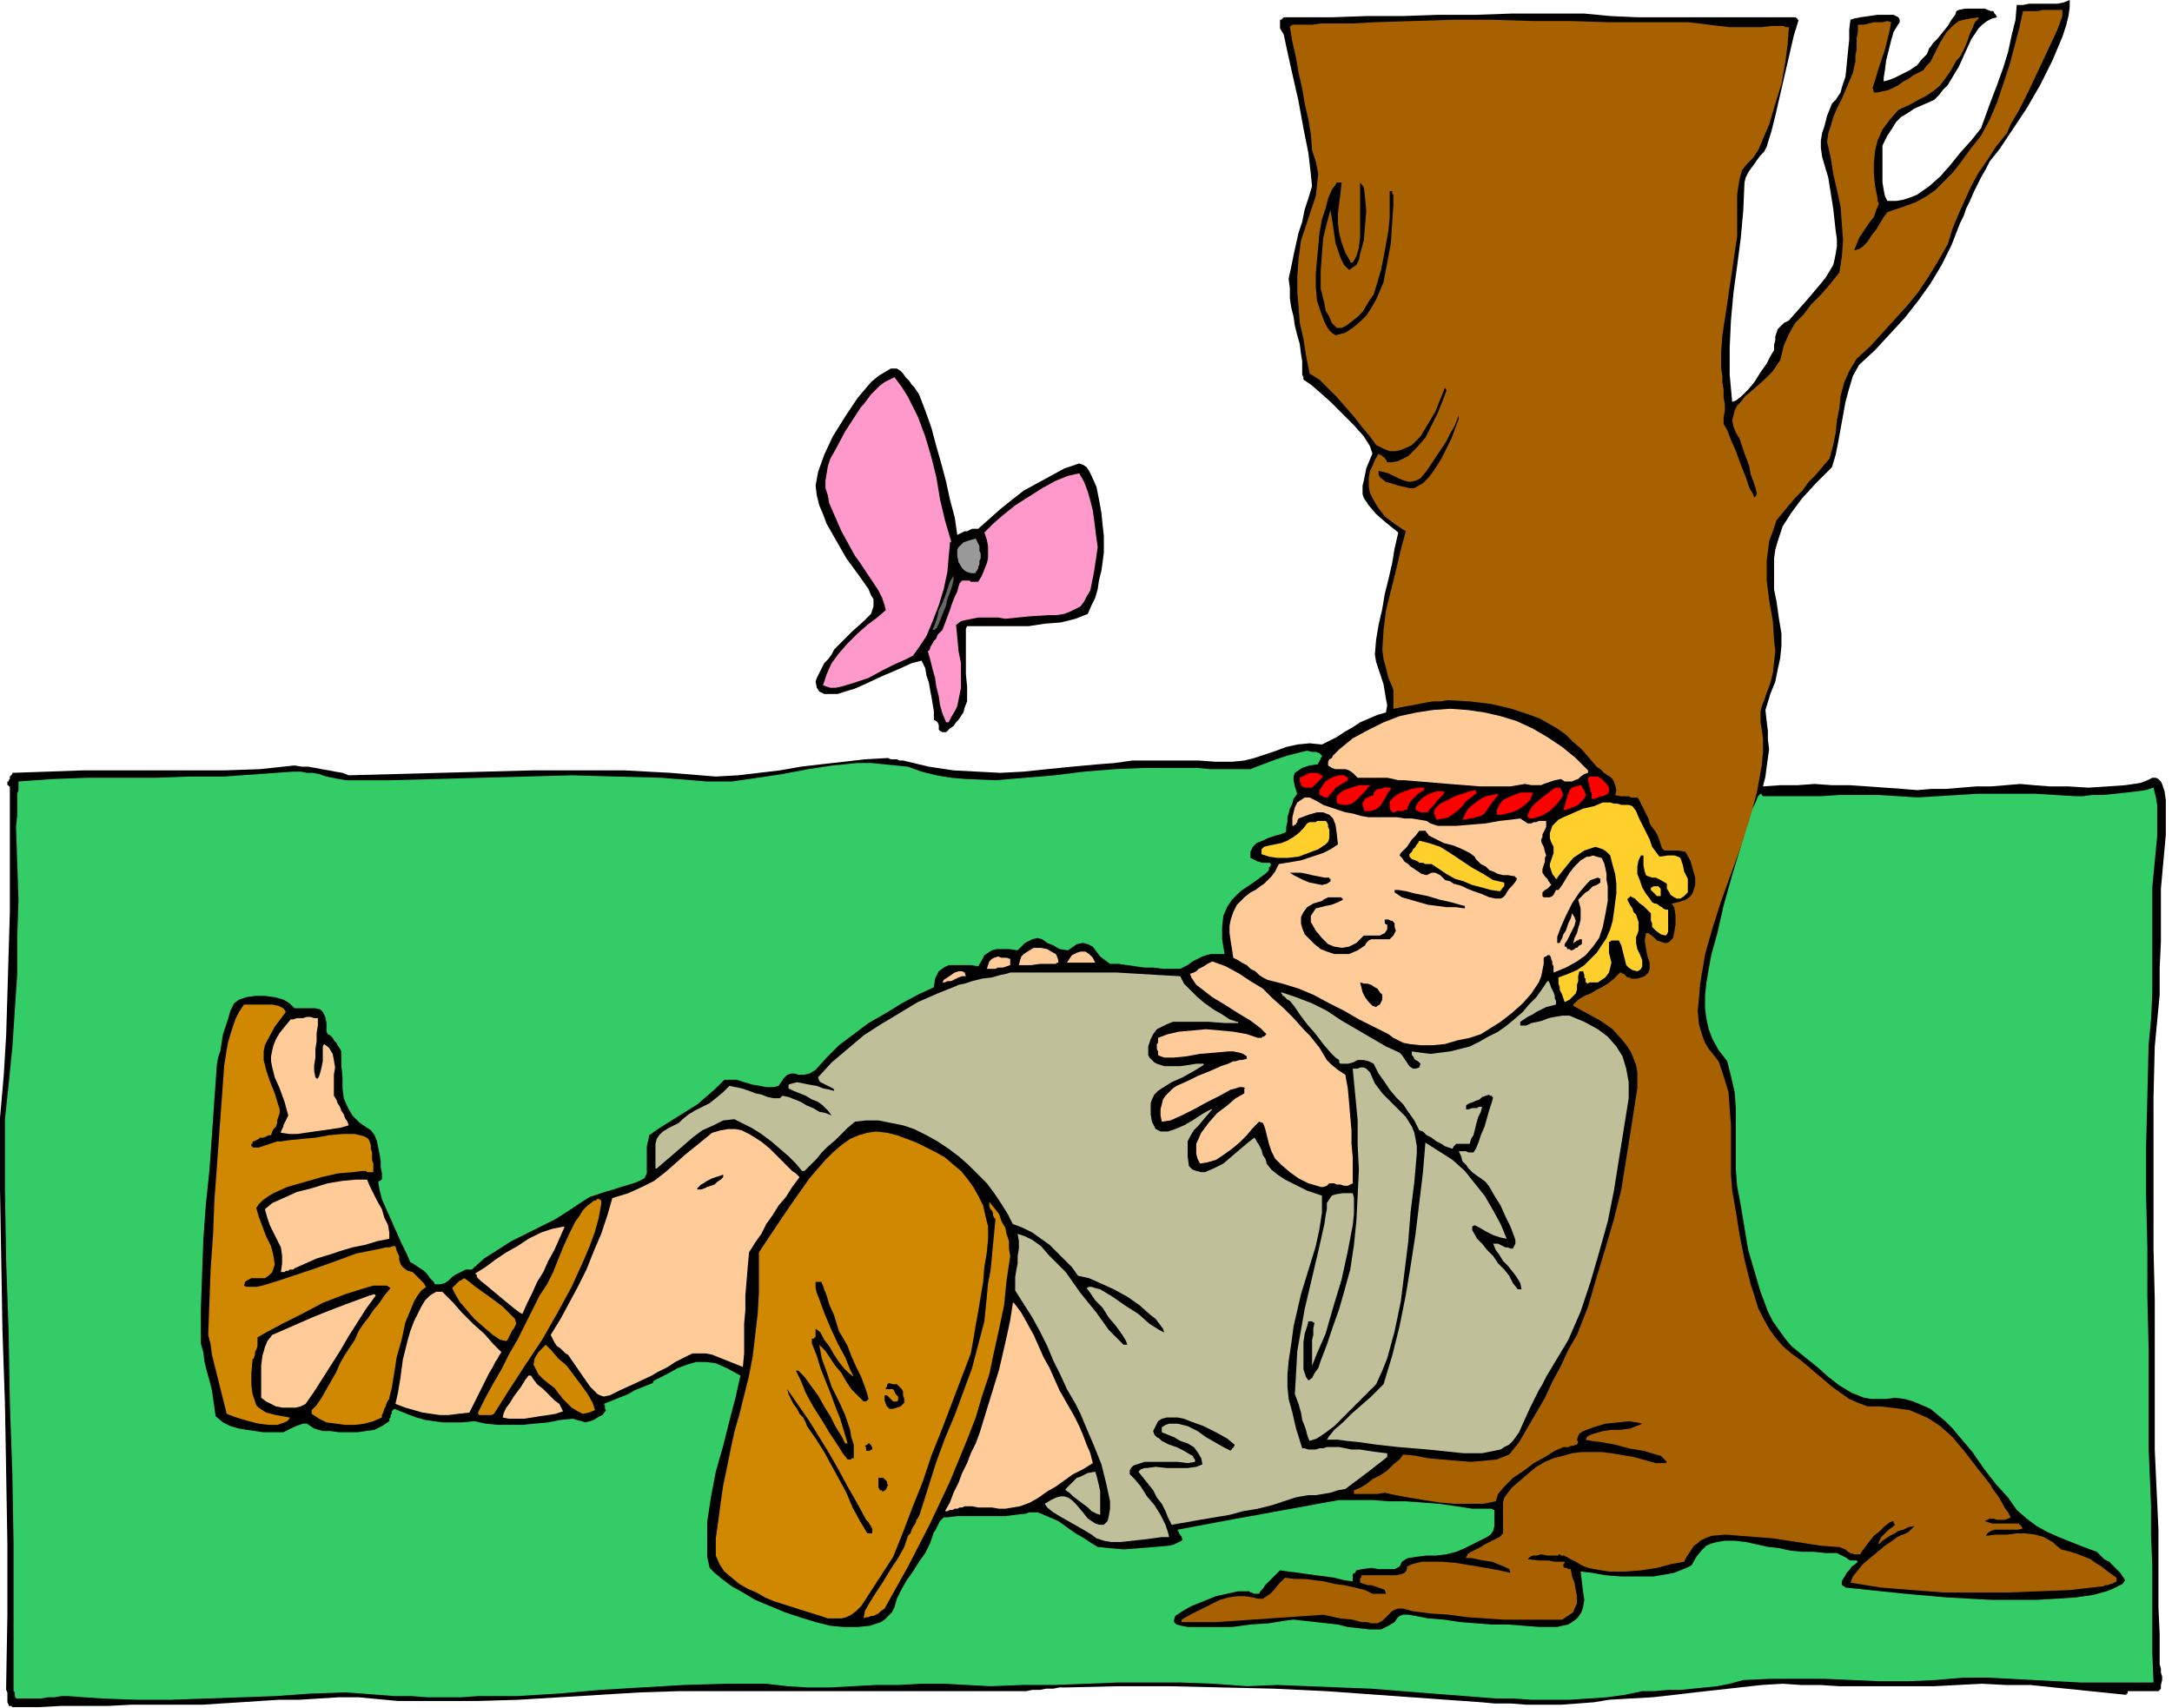 <svg xmlns="http://www.w3.org/2000/svg" fill-rule="evenodd" height="4.618in" preserveAspectRatio="none" stroke-linecap="round" viewBox="0 0 1763 1386" width="5.871in"><style>.brush1{fill:#000}.pen1{stroke:none}.brush4{fill:#ffcf2b}.brush5{fill:#bfbf99}.brush6{fill:red}.brush7{fill:#fc9}.brush8{fill:#f9c}.brush9{fill:#cf8800}</style><path class="pen1 brush1" d="m1758 677-2 22-2 22v43l-1 21v22l-2 21-2 21-1 41v123l1 41v122l1 22 1 21 1 22v63l1 22v24l1 4v3l1 3v3l-1 4v3l-2 2h-25v2h-1v1l-20-2-19-2-20-2-19-2h-20l-19-1-20 1-19 1h-77l-16-1h-15l-15-1-17 1-18 2-18 2-18 2-17 2-18 2-18 1-17 1-12 2-13 1-14 1h-28l-13-1h-13l-11-1-42-3-42-3-42-3-42-2-43-1-42-1h-41l-42 1h-6l-5 1h-6l-5 1h-6l-5 1H552l-32 1-33 2-33 2-33 2-33 1h-65l-32-3h-16l-16 1-16 1h-16l-16 1-15 1-16 1-15 1h-58l-19 1H50l-19 1H10l-1-1H7v-1l-1-2v-8l-1-2v-4l1-57v-57l-1-58-1-57-2-58-1-58-1-58v-57l3-34 2-33 1-33 1-34 1-33V638H7v-1H6v-3h1v-1l1-1v-2l1-1 1-1v-1l29-1 28-1h115l29-1 28-3 6 1h5l6 1 5 1 6 1 5 1 6 1 5 2 37-1 37-1 38-1 37-1h75l37 2 37 3 18-1 17-2 17-2 17-3 17-2 18-2 17-2 18-1h1l2 1h5l2 1h3l21 5 20 3 19 1 19 1 19-1 19-2 20-2 22-2 13-1 14-2h54l14 1h13l10-1 8-2 9-3 9-3 8-3 9-2 10-1 10 1 6-3 6-3 6-4 7-4 6-4 7-3 7-3 7-2 1-6-1-5-1-6-1-6-2-6-2-6-2-6-1-6 1-12 2-12 3-13 2-12 3-12 3-13 2-12 3-13-10-8-8-7-6-7-4-6-1-3v-7l1-4 2-10 5-12-2-6-5-8-8-9-9-9-10-10-9-8-7-6-6-4v-2l-1-2v-11l-1-6-1-8-2-7-2-8-1-7-2-8-1-7v-8l-1-8 2-9 2-10 2-9 2-9 3-9 2-10 3-9 3-10-1-10-2-17-4-20-4-22-5-22-4-18-3-14-3-5v-7h1l1-1 1-1h39l29-1h29l29-1h30l29-1h59l21 2 22 1h129v1h1v1h1l-4 13-3 13-3 13-3 13-3 13-3 13-3 12-4 13-2 4-3 3-3 4-2 3-3 4-2 3-2 4-1 4-1 23-2 22-3 23-3 22-2 22-1 22v22l2 22 3-1 5-4 5-5 5-6 5-8 5-7 3-6 3-5v-4l1-4v-3l1-3 1-3 2-2 3-3 4-2 15-17 11-13 4-5 3-5 3-5 1-4 1-5 1-6v-6l-1-7-2-18-4-25-3-10-2-7-1-7v-6l1-6 2-6 2-8 4-10 3-3 2-3 2-3 1-4 3-9 1-10 1-10 1-10v-8l1-8 3-1 5-1 7-1 7-1h13l2 1 2 1 1 2v2l-2 3-3 5-2 7-2 8-2 8-1 8-1 6v3l4-1 5-2 6-3 6-3 6-4 4-5 4-4 2-5 1-1 2-3 4-4 4-5 4-5 3-5 3-4 1-3 2-1 5-1h16l5 2h2l1 2 1 1 1 2-4 1-4 2-4 3-3 3-6 9-5 11-5 11-6 10-3 5-4 4-3 4-4 4-9 4-7 3-6 4-5 3-4 4-3 5-4 6-4 8v30l1 6 1 5 2 4h7l6-1 6-2 5-2 10-7 9-8 8-9 8-10 9-10 8-10 4-11 4-11 5-13 5-14 4-13 3-14 3-12 1-12h5l5-1h23l5-1 5-2v6l-1 7-2 8-3 9-8 19-10 20-11 19-12 18-10 15-8 10-3 6-4 7-3 6-3 6-3 7-3 6-2 6-3 6-7 18-8 16-9 15-10 14-11 14-12 13-12 13-13 12-5 9-3 10-3 11-2 11-2 11-2 11-2 10-3 10-13 13-11 12-9 12-7 11-2 6-2 6-2 7-1 7v25l2 10 2 14 2 12v10l-1 10-2 9-2 10-4 10-4 13 1 9 1 8v7l1 8-1 7-1 7-1 8-2 8 14-1h14l14-1 14 1h14l15 1 14 1 14 1 12 1 12-1h12l12-1 12-1h12l12-1 12-1 11 1 13 1h15l16 1 16-1 14-1 7-1 6-1 5-2 4-2h3l2 1 2 2 1 2 2 6 1 7v28z"/><path class="pen1" style="fill:#3c6" d="m1751 678-2 21-2 21v86l-1 21-2 21-1 41-1 41v41l1 41v40l1 41v81l1 24 1 24v24l1 24v71l1 24h-59l-19-1-19-1-19-1-19-1h-19l-23 2-23 1h-22l-22-1-23-1h-44l-22 1-11 3-10 2-10 1-10 1-10 1h-10l-11 1h-10l-14 3-15 2-15 1-15 1h-31l-14-1h-14l-26-2-26-2-25-2-25-2-26-1-25-1-25-1-25 1-27-2-26-1h-52l-25 1-26 1h-26l-26 1-19-1-18-1h-19l-19 1h-18l-19 1-18 1h-19l-16-1-17-2h-33l-34 1-34 2-34 2-34 3-33 2h-32l-14 1h-27l-13-1h-14l-13-1-13-1-14-1-28 1-28 2-28 1-29 1-28 1h-28l-28-1-28-2h-5l-6 1h-5l-6 1H13l-1-2v-3l-1-1v-120l-1-57-2-57-1-58-2-57-1-57v-58l3-28 3-30 2-30 2-30v-30l1-30-1-30-1-29 1-10v-17l1-3v-7l28-2 28-1h55l28-1h28l28-2 28-2h6l5 1h5l5 1 6 2 5 1 5 1 6 1h36l37-1 36-1 37-1 37-1 36 1 37 1 37 3h20l21-3 20-3 21-4 20-3 20-2h11l10 1 10 1 10 1 11 4 12 3 12 2 12 1 24 1 24-2 24-2 24-3 25-2 24-1h43l10 1h33l5-2 8-3 8-3 9-3 8-2 8-2 4 1h3l3 1 2 2v1l-1 1v1l-1 1v1l-1 1v1l-7 1-6 2-3 2-3 2-1 3v3l1 5 2 6-3 4-1 4-2 4-1 4-1 3v4l-1 4v4l-5 2-4 1-6 2-4 2-5 2-3 3-1 2-1 2v5l2 1 2 1 2 1h1l2 1h7v1h1l-1 2-1 1v2l-1 1-1 1-1 1-11 8-9 6-7 7-4 6-3 7-1 9v10l2 12h-11l-4 1-3 1-4 2-4 2-4 3-6 3h-14l-8-1h-7l-7-1-7-1-7-1h-7l-4-3-4-3-3-4-3-4-4-2-4-1-5 1-7 5-7-1-5-3-5-2-4-3-4-1-4 1-6 3-6 6-7-1h-10l-4 1-3 2-3 2-2 4-3 5-6-1h-18l-4 2-4 3-3 6-1 7-13 6-13 7-13 8-14 8-12 9-12 9-10 10-9 10-5 3-5 1h-4l-3-1h-3l-3 1-3 3-4 6-4 1h-6l-5-1-6-1-7-2-6-2h-10l-7 7-8 7-7 6-8 5-8 5-8 5-8 5-7 5-1 5-1 4v22l-2 4-6 3-6 2-7 2-6 2-7 2-6 2-6 2-5 3-12 8-11 7-12 6-12 6-12 6-11 7-11 7-10 9h-5l-4 2-4 2-3 2-3 3-3 2-4 1h-4l-1-2-3-3-2-3-3-3-3-2-3-2-3-2-2-1-3-7-4-8-4-9-4-9-4-9-4-9-2-8-1-6 1-1h1v-1h1v-5l-1-5v-5l-1-6-1-5-1-5-2-5-3-4-9-6-6-6-4-7-3-7-1-8v-9l-1-10v-11l-1-2-2-3-1-2-2-2-1-2-2-2-2-1-1-2v-7l-1-5-2-4-2-2-4-1h-17l-4-4-5-3-7-2-8-1h-8l-7 1-6 2-4 3-3 6-2 7-2 6-2 6-1 6-1 7-2 6-1 6-2 28-2 29-2 28-3 29-2 28-1 28-1 28v28l2 7 1 8 2 8 2 7 2 8 1 7 1 7 1 7 6 5 6 3 7 2 6 1 7 1 7 1h16l8-4 5-2 3-1h3l3 2 3 2 7 2h6l7 1h15l7-1 7-1 6-3 6-4v-2l1-1v-2l1-1v-2l1-1 1-1 10 4 8 3 7 2 7 1 7 1h16l10-1 9 2 10 1h20l10-1 11-1 10-2 10-1 3 1 4 1 3 1 4-1 3-1 3-2 4-2 3-4-1-1v-3l-1-1 5-2 5-2 5-2 5-2 5-3 5-2 5-2 5-2v-1l1-1 10-5 9-5 8-3 7-2h8l8 1 9 4 11 6-4 18-5 19-5 20-6 21-4 21-3 20v28l2 9 4 4 6 5 8 6 9 5 10 6 12 5 12 5 12 4 13 4 12 3 11 1h11l10-1 9-3 3-2 3-3 3-3 2-4 2-7 4-8 4-7 5-7 5-8 5-7 4-8 3-9 1-1 1-2 1-2 1-2 1-2 2-2 1-1h3l8-1h39l8-1 9-1 2-1h7l3 1 7 3 7 3 7 5 7 5 7 4 6 4 5 3 9 1 12 1 13-1 13-1 11-1 4-1 4-2 2-1 1-1-1-2v-1h-1v-1l-1-1v-1l-1-1v-1l16-3 16-3 16-3 17-3 16-3 17-3 16-3 17-3h27l13 1h14l14 1 13 1 14 2 13 2h16l1 1h1v13l-1 4-2 3-3 2-4 2-6 3-8 4-7 3-8 2-8 1h-8l-8 1-7 1-2 1-3 2-1 2-1 2-4 2h-13l-6-1-7 1-5 1-1 2-2 1v6l-7-1-8-2-7-1-8-1-7-1-7-1-8-1-7-1-2 2-2 2-2 2-3 3-3 3-2 3-2 2-1 2h-4l-2-1h-1l-1-1h-9l-9 2-9 2-10 4-10 4-7 4-3 2-3 2-1 3v2l2 2 4 1 5 1h36l15-2 15-1 12-2 8-1 9 1 9 1 9 1 9 1 8 2 9 1 9 1h9l6-3 5-3 2-3 2-2 3-1h4l6 1 10 2 13 1 13 2 13 1 13 1h13l13 1 13 1h14l4-1 5-1 3-2 3-2 2-2 2-3 1-2 1-3 1-6-1-7-1-8-1-8 9 1 11 2 13 1h26l12-2 5-1 5-2 5-2 4-2 4-7 4-5 4-4 5-2 4-1 6-1h8l9 1 9 2 9 2 9 1 9 2 10 1h9l10 1h9l2 1 2 1 2 1 2 1 1 1 2 1h5l1 1-2 2-3 2-2 3-2 2-1 2-2 3-1 2v3h1v1h1l1 1 19 2 29 3 34 3 37 2h36l17-1 15-1 14-2 11-3 5-2 4-2 4-2 2-3-2-3-2-3-3-3-3-3-3-3-4-2-3-3-3-3-11-4-10-4-10-4-9-4-9-5-8-6-8-7-7-10-10-11-10-13-9-13-11-13-5-6-6-6-6-5-6-5-7-3-7-3-7-2-8-1-7 1h-12l-6-1-10-4-10-6-9-7-9-8-10-8-11-9-5-6-5-7-5-7-4-8-6-16-5-17-5-17-3-18-3-18-3-16-1-13v-50l-1-13-3-13-3-12-7-9-5-9-3-8-2-9-1-8v-10l1-10 2-12 2-11 5-18 5-22 7-25 7-23 6-21 3-9 3-6 2-5 2-2h1v1l1 1h47l15-1h32l16 1 16 1 16-1 16-1 16-1h47l16 1 17 1h6l7-1h9l10-1 9-1 9-1 7-1 6-2 1 4 1 4 1 6v25z"/><path class="pen1" style="fill:#a86100" d="m1718 1283-2 1-2 1h-1l-2 1h-2l-2 1h-1l-26 3-25 1-26 1h-51l-26-2-25-2-25-4 2-5 4-5 4-5 6-5 6-5 6-5 6-4 4-3 2-1 2-1h1l2-1 2-1 2-2 1-1 2-2-5 1-4 2-4 1-3 2-4 2-3 2-3 2-3 3v-2l1-2 1-2 2-2 2-2 2-2 3-2 2-2v-1h-1v-2l-3 1-4 3-4 4-5 4-4 5-3 4-3 4-1 2h-5l-3-1-2-1-2-2-3-1-2-1h-2l-13-1-13-2-13-2-13-2-13-1-13-1-12-1-12 1-5 2-4 2-2 2-3 2-2 3-2 3-2 3-2 4-11 2-11 3-13 2-13 1h-13l-12-2-5-1-5-2-5-3-4-2-2-1-1-1h-1l-1-1h-3l-1-1h-1v1h-9l-5-1-4 1h-3l-2 1-2 2 10 1h7l5 1h8v1l-1 1v2l1 1h2l1 1h2l1 6 2 5 1 6 1 5v6l-2 4-1 3-3 2-3 2-3 2h-47l-15-1-15-1-15-2-15-1-15-2-7-2h-4l-3 1-2 1-2 2-3 3-3 3-4 2h-5l-3-1h-5l-7-2-10-1-14-3-14 1-15 1-14 1-15 1-14 1-15 1h-28v-2l7-4 6-3 6-3 6-3 6-3 7-2 7-1h7l6 1 4 1h4l3-2 3-2 3-3 4-5 5-5 8 1h8l8 1 8 1 8 2 8 1 9 2 8 2 2 1 2 1 2 1h11l-1-3-2-1-3-1-3-1-3-1h-3l-3-1-3-1v-4h1v-2h28l5-1 2-1 1-1 1-2v-2l4-2 4-1 4-1h16l12 1 12 2 12 2 11 2 9 2-1-3-4-2-5-2-5-2-7-1-5-1-5-1h-4v-1l1-1v-1l3-2 4-2 4-2 3-2 4-2 4-2 4-2 3-3v-25l1-4 6-8 7-6 7-6 6-5 7-4 7-3 8-2 7-2 8-1h16l8 1 18 3 18 5h8l1-1-1-1-2-2-2-2-4-1-10-3-12-2-11-3-11-2-8-1-5-1 1-2 1-1 2-1 3-1 7-2 7-1h7l8-1 5-2 5-2-4-1-7-1-9 1-10 1-10 3-8 3-3 2-1 2-1 3 1 2-1 2h-1l-2 1h-2l-2 1h-4l-7 3-8 5-9 5-8 6-9 6-7 7-5 6-2 6-10 2h-23l-12-1-13-2-12-2-11-2-9-2-6 1h-19v-3l5-2 5-3 5-4 6-3 6-4 5-5 5-4 3-4 10 1 10 2 11 1 12 1 12 1 11-1 10-1 10-4 8-10 7-12 7-12 7-12 6-13 7-13 6-13 7-12 9-23 7-24 7-23 7-24 6-24 4-25 4-25 4-26 1-6v-13l-1-6-2-5-2-5-3-5-4-5-8-9-10-7-11-6-11-6v-1l4-4 5-3 5-2 5-3 4-2 5-3 5-4 5-5h1l1 1h1l1 1 1 1 1 1h2l1 1h5l3-1 3-1 2-2 1-1 1-3v-5l-2-6-1-6-1-6 1-6h2l4 3 3 3 3 1 3 1h2l2-1 1-1 2-2 1-5 1-6v-7l-1-7-1-1v-1h-1v-1l5-1 3-1 3-1 3-2 2-2 1-2 1-3 1-3v-6l-2-7-2-7-4-7-6-1h-11l-2-2-1-3-2-6-2-4-3-4-2-3-1-4-2-4-2-4-2-4-2-4-1-1h-5l-2-1h-6l-5-1 1-4-1-4-1-3-2-3-3-2-3-2-3-3-3-2-6-7-6-7-7-6-6-6-7-5-7-4-7-4-8-3-15-5-17-4-17-2-18-1-6 1h-6l-6 1-5 1-5 1-6 1-5 1-5 1v-15l-1-3-3-7-2-8-2-7-1-8 1-16 2-16 4-16 4-16 4-17 4-15-9-6-8-6-6-8-4-7-2-4-1-5v-8l1-5 2-4 2-5 3-5 1 1h1l1 1 1 1h1v1l1 1 1 2h4l5-1 4-2 4-2 7-7 7-8 5-10 5-10 4-10 3-8v-1l-1-1v-1l-4 10-4 10-6 10-6 10-4 4-3 3-4 2-5 2-4 1h-5l-5-2-6-3-5-7-6-7-7-9-7-8-7-8-7-7-7-7-8-5-3-15-2-13-3-13-1-13-1-12v-13l1-14 2-15 3-9 3-9 3-9 3-9 1-9 1-9-2-10-3-9-1-13-2-12-3-13-2-12-3-13-2-12-3-13-2-12v-1h1l1-1h16l7-1h25l19-1 31-1 32-1h32l32 1h31l32 1h64l9 1 8 1 8 1 9 1h26l8-1h10l1 1h3l-1 14-2 15-3 17-5 16-5 17-6 14-3 7-4 6-5 5-4 5-2 7-1 6-1 7v34l-2 13-2 14-2 13-2 14-2 13-2 13-1 14v13l1 6v5l1 6v6l1 6v5l-1 6v5l3 5 3 8 4 9 4 11 4 10 3 9 3 5 1 3v-1h1v-1l1-1-1-5-2-6-2-5-1-6-2-6-2-5-2-6-2-6-3-5-2-5-1-5 1-4 1-4 2-4 3-3 3-4 7-6 8-7 8-8 6-9 3-12 4-9 5-9 7-7 6-8 8-8 7-8 8-10 2-13 1-13-1-13-1-14-3-14-3-13-2-13-3-13 1-7 2-6 2-7 3-7 4-8 3-7 3-7 3-7 1-5 1-4v-5l1-5v-9l1-5v-6h5l4-1 4-1h7l4-1 3 1-1 6-2 8-2 8-3 9-3 9-2 7-2 6 1 4h3l4-1 5-1 4-2 4-2 4-3 4-2 4-3 4-2 4-2 3-4 3-3 4-8 4-8 5-8 6-6 4-3 4-1 5-1 7-1v1l-3 3-2 5-2 4-2 6-2 5-2 4-2 4-3 3-5 9-5 7-4 5-5 4-6 4-6 3-7 4-9 4-7 8-6 8-4 9-2 8-1 10v9l1 10 2 10v2l1 2-1 3-1 2-2 6-4 5-4 6-4 6-2 5-2 5 4-1 3-2 4-4 3-5 4-5 3-5 3-5 3-4 12-4 11-4 9-5 7-5 7-7 7-7 7-9 8-11 8-10 7-13 6-14 5-15 5-15 4-15 4-15 3-14h12l4-1h16v5l-4 11-7 15-8 17-8 17-8 16-7 12-3 7-9 11-7 11-7 10-6 11-5 11-5 11-5 12-4 13-8 14-8 13-8 12-9 11-10 11-10 11-10 11-11 10-6 10-4 9-3 11-1 10-2 10-1 10-2 10-3 11-6 7-5 6-6 6-5 7-6 6-5 6-5 6-5 6-3 9-3 8-1 8-1 8v16l2 16 3 17 1 16 1 8-1 9-1 9-2 8-3 8-2 6-2 5-1 4v9l1 6 1 7v11l-1 11-2 11-2 11-6 22-7 22-8 22-8 22-7 22-6 21-2 12-2 12-1 12-1 10 1 11 3 10 2 5 3 5 4 5 4 5 4 12 4 13 1 14 1 13v40l1 13 3 17 3 19 4 20 5 20 3 9 3 10 4 8 5 9 5 7 6 7 7 6 7 5 6 5 7 6 6 5 7 6 7 5 7 5 7 3 8 3h10l9 1 8 1 7 1 7 3 7 3 5 3 6 4 10 9 10 12 10 13 11 14 1 2 2 3 3 4 3 5 2 4 3 4 1 2 1 2-2 1-3 1h-6l-3-1h-3l-2 1-2 1 3 1 3 1h22v1h1v1h1v1l1 1-4 1h-19l-3 1-3 2-1 2 8-1h9l8-1h7l8 1 7 2 7 4 7 6 8 2 6 2 5 2 5 2 4 3 5 3 5 4 7 5v3z"/><path class="pen1 brush4" d="m1370 724-3 3-3 2h-3l-2-1-3-2-1-2-2-3v-4l-5-3-4-2h-3l-3-1-2-1-1-3-1-5v-8h-2l-2 4-1 5v6l2 5 2 6 3 5 3 4 2 3 2 1h1l2 1 1 1 2 1 1 1 2 1h2v18l-1 2-1 1-4-1-4-3-2-2-1-1v-3l-1-2v-6l-2-2-2-2-2-2-3-2-2-2-2-2-2-1-2-1v1h-1v1h-1v1l2 4 2 3 1 3 2 2 1 3 1 3v7l-1 3-1 2v5l1 5 2 4 2 5v5l-1 2-1 1-2 1-4-1-3-2-2-2-1-4-1-4-1-4-1-4-2-4h-6l-1 1h-1v9l1 4 1 4-1 4-1 4-3 4-6 4h-7l-1 1h-1v-1h-1v-3l-1-1v-2l-1-3h-3l-1 4v4l-1 3v4l-1 3-2 2-3 3-4 2-1-3-1-3-1-2-1-2v-2l-1-3v-5l8-3 7-3 6-4 5-5 5-5 4-6 4-6 3-7 2-7 1-7 1-8 1-7v-8l-1-8-2-7-2-8-3-3-3-2-3-1-3-1-3 1-3 1-3 1-3 2-6 4-5 6-4 5-4 5v1h-1l-3-4-1-3-1-3v-2l1-3 1-3 1-3v-5l-2-4-1-3v-4l1-3 1-3 2-2 3-3 4-2 7-3 9-4 9-2 7-3h6l3 1h3l3 1h6l3 1 3 4 2 5 3 6 3 6 3 6 2 6 3 4 3 4 7-1h5l3 1 2 1 1 3 1 3 1 5 3 6v11z"/><path class="pen1 brush4" d="M1348 727h-3l-1-1-1-1-1-1-1-1-1-1v-2h1l1-1h4l1 1 1 1v6z"/><path class="pen1 brush5" d="m1322 891-4 25-4 25-4 25-5 25-7 25-7 24-8 24-10 23-3 5-3 5-3 5-3 5-3 5-3 5-3 6-3 5-7 14-5 11-4 9-5 7-3 3-4 2-3 2-5 1-10 2h-15l-29-3-24-2-18-2-14-2-10-1-7-1h-9l2-3 4-5 7-6 7-7 8-7 8-7 6-6 4-4 7-23 6-24 5-25 4-24 4-26 3-25 3-25 2-24 11 7 11 7 10 9 8 10 8 10 7 12 6 11 5 12-5-1-6-2-6-3-5-3-4-2-2 1v3l4 7 4 4 4 5 5 5 4 6 5 5 4 5 3 6 4 5h3l-1-5-3-5-3-4-4-5-4-4-3-5-3-4-2-5h4l2 1 2 1 2 1h2l2 1h2l1-2 1-2v-3l-1-3-3-8-4-8-4-9-5-8-4-7-3-4-4-3-3-2-4-3-3-3-2-3-3-3-1-4-2-4h6l2 1h4l2-3 2-5 2-6 3-7 2-7 2-7 2-6 1-4h-1v-1h-2v-1l-3 1-3 1-2 2-3 1-2 1-3 1-2 1-1 1v3h2l3-1h4l1-1h3l-1 4-2 4-1 3-1 4-1 4-1 4-2 3-1 4h-11l-1 1-1 1-1 2-3-1-3-1-3-2-4-2-4-3-4-2-3-3-3-1-4-8-5-7-4-6-6-6-5-6-4-6-5-7-4-8-4-2-4-1h-5l-4 2-4 1h-6l-1-1v-2l-3-2-4-4-6-7-6-8-7-8-6-8-4-6-4-5-2-1-1-1-1-1-1-1h-1v-1l-1-1v-1l12 4 13 5 12 6 12 8 12 7 12 7 12 7 11 5 2 2 2 3 2 3 2 3 3 2h2l3-1 1-3-1-1-1-1-2-1-1-1-1-2-1-1v-3l7 1 8 1 8-1 8-1 8-2 8-2 8-4 7-4 8-4 7-5 6-5 7-6 5-6 6-6 5-7 4-6h1l1 2 1 3 1 2 1 2 1 3v2l1 2v3l-4 1-4 1-4 2-4 2-3 2-4 2-3 2-3 2v3h5l4-2 5-1 4-1 5-2 5-1 6-1h6l12 5 11 6 8 6 7 8 5 8 3 10 2 11v13z"/><path class="pen1 brush6" d="m1306 642-1 2-2 1-2 1h-2l-2 1-2 1h-3v-4l-1-2v-2l-1-2v-2l-1-2v-3l2-1h6l3 2 2 2 2 2 2 3v3z"/><path class="pen1 brush7" d="m1305 731-2 11-2 10-3 9-5 7-6 7-7 5-9 5-10 4v-5l-1-2v-2l-1-2v-1l-1-2h-2l-1 1h-1l-1 1v5l-1 5-1 5-2 5-6 9-7 8-9 8-9 7-8 5-8 5-9 3-10 2-10 3-10 1h-10l-9-1-5-1-4-2-4-2-4-3-12-6-12-6-12-7-12-6-13-7-12-5-13-4-12-3-4-2-3-2-3-3-4-2-3-3-4-2-3-2-4-2-1-7-1-6-1-7v-6l1-5 2-6 3-6 6-6 5-4 4-2 4-3 3-2 3-3 3-3 3-4 3-6 6-1 6-1 6-1 6-2 6-2 6-2 6-3 6-4-1-9-1-7-2-5-3-3-5-2h-5l-7 2-8 3-1 2v1l-1 1v1h-1l-1 1h-1v-7l1-4 1-4 2-4 3-2 3-2h4l6 3 5 3 6 2 6 2 6 2 6 1 7 2 6 1h23l6 1h6l6 1 6 1 3 2 3 1 3 1h15l12-1 12-1 11-2 9-1 8-1 3 2 3 2h3l2-1h2l2-1h6v5l-1 2-1 2-1 2v2l-1 2v2l2 4 1 4 1 3-1 2v3l-1 3-1 3v3l2 3 2 2 1 2 1 1v1h1v1l-2 2-1 1-2 1-1 1-1 1v3l1 1h5l2-1 1-1 1-2 1-2h2l3-4 3-5 3-5 4-5 5-5 5-3h2l3-1 3 1 4 1 2 4 1 4 1 5v5l1 5v12z"/><path class="pen1 brush1" d="m1299 716-3 2-3 1-2 2-2 2-2 1-2 2-2 2-2 2 2 7v9l-1 4-1 3-1 4-2 4-1 4h1v-1h1l1-1h1l1-1h2v4l-2 1-2 2h-1l-1 1-2 1h-1l-1-1h-2v-1l-1-1h-1v-2l2-3 2-4 2-4 2-4 1-4-1-3-2-3-1 4-2 4-1 3-1 3-2 3-1 3-1 2-1 2h-2v-5l3-8 4-9 5-10 6-9 6-7 3-3 3-1 3-1 2 1v3z"/><path class="pen1 brush7" d="m1289 627-3 1-3 2-2 2-3 1-2 1h-6l-3-2-5 1-3 1-3 1-3 1-2 1h-8l-5-1-12 2h-25l-12-1-13-1-12-1-12-1-12-1h-5l-4-1-5-1h-24l-4-4-3-2-3-1h-8l-3-1-3-2v-3l1-2 2-1 1-2 2-2 1-1 2-2 11-9 13-7 12-6 13-5 14-3 13-2 14-1 14 1 14 2 13 3 13 4 13 6 12 7 12 8 11 9 10 10v2z"/><path class="pen1 brush6" d="m1287 646-2 3-2 2-2 2-2 1-3 1-2 1-3 1h-2l1-3 1-4 1-3 1-3 1-3 2-2 3-1 4-1 1 1 1 2 1 1v1l1 2v2zm-18-1-2 3-3 4-3 3-3 3-7 4-7 2h-2l-2-1v-2l1-2 2-4 4-4 6-5 8-6 2-1h3l1 1v1l1 1v1l1 2zm-25-1-2 5-3 3-4 3-3 2-5 2-4 1-4 1h-4v-4l2-4 3-4 4-2 5-2 5-2h10v1z"/><path class="pen1 brush1" d="m1231 714-3 4-3 3-2 3-1 2-2 2-2 1h-4l-5-1-7-3-6-2-5-2-4-2-3-1-4-1-3-2-4-1-2-2-2-2-2-1-2-1h-3l-2 1-2 1-4-1-3-2-3-2-3-2-2-2-3-2-2-3-2-2 1-2 1-1 2-2 2-2 2-3 2-3 3-3 3-4h5l3 4 6 3 6 3 8 2 7 3 6 3 4 3 1 2 4 4 4 2 3 3 3 1 4 2 4 1h4l6 1v1h1v2z"/><path class="pen1 brush4" d="m1221 719-1 1-1 1v1h-1v1h-1l-7-1-7-2-8-2-7-3-7-2-7-4-6-4-6-4h-5l-2-1h-3l-1-1-2-1-3-1-2-2v-2l1-1 1-1 1-2 1-1 1-1 1-2 1-1 1-2 8 2 9 3 8 5 9 6 9 6 9 5 8 5 9 2v3z"/><path class="pen1 brush6" d="m1216 645-4 5-3 4-2 3-2 3-3 2-4 1-4 1-7 1 2-4 2-4 3-3 4-3 4-3 4-2 5-1 5-1v1zm-17-2-5 4-4 3-3 4-3 3-4 3-4 3-4 1-6 1-1-3-1-2v-2l1-2 4-4 6-3 6-3 6-2 6-2 5-1v2h1z"/><path class="pen1 brush1" d="m1189 737-7-1h-8l-7-1-8-1-7-2-7-2-7-2-6-4v-2h3l6 1 8 2 10 2 10 3 9 2 7 2 4 1v2zm-5-397-3 8-3 8-4 8-4 8-5 8-5 7-5 5-7 4h-4l-4-1-5-1-6-2-4-1-4-3-1-1-1-2v-3l4 1 4 1 4 2 4 2 5 2 4 1 5-1 4-2 5-6 4-6 4-6 4-6 4-6 3-6 4-7 3-8v3z"/><path class="pen1 brush6" d="m1172 644-2 2-2 2-2 2-1 2-2 2-2 2-1 1-1 2h-6l-2-1-2-1v-3l1-1 1-2 4-4 5-3 6-2h6v2zm-16-3-2 1-3 2-2 2-2 2-2 2-1 2-1 2-1 3h-2l-1 1h-5l-2 1h-2l-2-3v-6l3-3 4-3 5-2 6-2 6-1h4v2z"/><path class="pen1 brush5" d="m1150 936-2 23-3 24-2 25-3 24-3 24-5 24-3 11-3 11-4 10-5 11-5 5-7 7-7 7-8 8-7 7-8 6-6 4-6 2-1-2-1-3-1-4-1-3-2-5-1-6-2-7-3-8 1-17 1-18 3-17 3-17 4-17 4-17 4-17 4-18 1-7 1-5v-5l2-3 2-3 3-1 6-1h8l1 4v13l-1 9-4 21-5 23-7 23-6 21-7 16-4 10v-21l1-4v-5l1-5h-1l-1-1h-3l-1 4-2 6-1 7v22l2 6 2 3 3-2 2-4 3-4 2-6 5-13 5-15 5-14 4-14 3-11 2-7 3-20 2-20 1-20 1-21-1-20v-20l-2-21-2-21h4l2-1h3l2 1 1 1 2 2 4 9 6 8 6 6 7 7 6 6 5 8 2 5 1 5 1 6v6z"/><path class="pen1 brush1" d="m1133 755-1 2-1 2-2 2-1 1h-15l-2 1-1 1-1 1-1 2-6 4-7 3h-12l-6-2-5-2-5-4-4-4-4-4-2-5-1-4v-5l2-4 3-4 5-3 7-2 1-1 2-1 2-1h11v1h1v1l-4 2-5 2-5 1-4 1-4 1-2 3-2 3v5l4 7 5 6 5 5 5 2 6 1 6-1 6-3 6-6h13l2-1 2-1 2-3v-4h-1l-1-1v-3h3l2 1h1l1 1 1 1v3l1 3zm-2-589-1 15-1 16-3 16-3 16-3 7-3 7-4 7-4 6-5 5-6 5-6 4-8 2-3-2-2-2-2-3-2-4-3-8-3-9-1-11v-11l1-11 1-11 1-11 2-11 3-9 2-8 3-7 3-4 1-2h4l-1 9-1 8-1 8v8l1 8 2 8 3 8 4 7v1h2l3-5 2-7 1-9v-44l3 4 1 8 1 11-1 12-1 12-3 11-1 5-2 4-3 2-3 2-4-4-3-6-2-6-2-6-1-7-1-7-1-6-1-6v-1l-3 11-3 12-1 13-1 14v14l3 12 1 6 3 5 2 5 4 4h4l4-2 4-3 5-4 4-4 3-5 3-5 3-4 3-10 3-10 2-10 2-11 2-11 1-11v-21h2v2l1 1v8z"/><path class="pen1 brush6" d="m1129 640-3 4-2 4-2 3-1 2-2 2-3 2-4 1h-5v-2l-1-3v-2l1-1 1-2 2-1 2-1 3-1v-2l1-1 1-1 2-1h2l2-1h6v1z"/><path class="pen1 brush5" d="m1126 1182-5 4-4 3-5 4-4 3-4 3-4 3-4 3-4 3-6 1-6 2-6 1-6 1h-6l-6 1-5 1-6 2-12 4-12 3-12 2-11 3-12 2-12 2-11 2-12 2-3-6-2-5-3-6-4-5-3-6-4-5-4-5-4-5 1-1 1-1 3-1h2l7-1 9 1h17l7-1 5-2-1-5-3-5-3-4-5-3-6-2-5-3-5-2-5-2v-4l3-2 3-1h7l8 2 8 4 7 5 7 4 7 4 6 3v-1h1v-1h1v-1l1-1v-1l-6-5-9-5-10-5-11-4-5-2-5-1h-9l-4 1-3 2-2 4-2 4 1 3 2 2 2 1 2 2 6 3 6 2 6 3 5 3 2 1 1 2 1 1v2l-6 1-8-1h-27l-6 2-3 1-2 2-1 2v3l4 4 5 6 5 8 6 7 5 8 4 8 2 6 1 4h-6l-7 1-8 1-9 1-9 1h-8l-6-1-6-2-4-3-5-3-7-4-7-4-7-4-5-3-5-4-2-3 5-3 4-2 4-1h3l3 1 3 2 2 2 2 2 5 6 4 5 3 2 3 2 3 1h4l3-3 1-4 1-6v-6l-3-14-4-16-6-15-6-14-5-12-4-8-7-12-5-11-6-12-5-12-6-12-6-11-7-11-7-11v-11l1-6 1-5v-6l1-6v-6l-1-6 6 2 6 3 7 5 6 7 14 14 12 17 13 16 10 14 5 5 4 4 3 3h3l-1-3-3-5-5-7-6-7-5-8-6-6-4-6-3-4 2-1h2l3 1 4 1 10 6 10 7 11 7 9 8 8 5 4 2-1-3-3-4-3-4-4-3-9-8-10-7-11-6-11-5-9-4-9-2-5-7-6-6-6-6-6-6-7-5-7-5-8-4-8-3-4-8-5-8-6-9-6-8-7-7-8-8-8-7-8-6-9-6-9-5-10-5-9-3-10-2-10-2h-10l-9 1-6 5-5 5-5 5-6 5-5 5-4 5-5 5-5 5h-2l-5-6-6-6-7-6-7-6-8-6-8-5-8-4-6-3-9 1-8 4-9 4-8 6-8 7-7 6-7 6-7 6h-1v-20l1-4 2-3 3-3 5-3 8-4 3-3 5-4 5-3 6-3 6-3 5-4 6-5 5-5 5 1 5 1 6 2 5 2 5 1 5 2 5 1h5l1-1 1-1 5 1 5 2 5 2 5 3 5 2 5 3 5 1 5 2-3-4-4-4-4-3-5-2-5-3-5-2-5-2-4-2v-3l3-1 4-1 5 1 5 1 6 1 5 2 5 1 4 1v-1l-1-1-2-1-2-1-2-1-2-1-2-1-1-1-1-3 11-12 13-11 13-11 14-9 15-9 15-9 16-7 15-6 2-1 5-1 6-2 8-2 8-1 7-2 5-1 3-1h86l17 1 17 1 18 1 3 6 5 5 6 6 6 5 7 5 7 4 6 4 6 2h1v1h1-12l-13-1h-29l-5 2-4 2-4 2-3 4-2 4-2 6v7l1 2 2 2 2 2 2 1 6 2h13l7-1 6-1h6v1l-8 5-9 5-9 4-8 5-3 2-3 3-2 4-1 3v9l1 6 3 6 2 1 2 1h6l6-2 7-3 7-4 6-4 5-3 4-2h1l-6 7-5 6-4 4-3 5-2 4v12l1 8 3 3 3 1 4 1h3l7-3 8-4 7-6 7-6 6-5 5-4 1 1 1 2 2 3 2 4 1 4 2 3 1 3v1l4 5 5 4 6 4 6 3 6 3 6 3 6 2 6 2v14l-2 13-3 14-4 13-4 13-4 13-3 13-3 13-2 15-2 13-1 11v10l1 10 3 11 3 13 5 16h2l3 1h6l3-1h3l3-1h10l5 1 5 1h7l6 1 7 1 8 1h1v3z"/><path class="pen1 brush1" d="m1122 811-1 2-1 2-2 1-1 1-3-1-3-3-3-4-2-4-1-4-1-4 3 1h3l3 1 3 2 2 1 2 3 2 2v4z"/><path class="pen1 brush6" d="m1111 638-3 4-3 3-3 3-2 2-3 2-3 1h-4l-4-1-1-1v-5l3-3 3-2 3-1 3-1 3-1 3-1h9v1h-1z"/><path class="pen1 brush7" d="m1098 960-2 1-2 1h-3l-3-1h-3l-2-1h-4l-2 2-3 1h-2l-3-1-7-2-8-4-7-5-7-6-5-5-3-6-1-3-1-3-1-4-1-4-1-4-1-3-1-2-3-1-5 5-5 6-6 6-6 5-7 5-6 4-7 2-6 1-2-4-1-4v-8l4-9 6-8 7-8 8-6 7-6 7-4v-4h1l-2-1h-3l-3 1-4 1-9 5-10 5-11 6-10 5-9 4-7 1-1-5v-5l1-4 1-4 2-3 3-3 3-3 3-2 9-4 8-4 10-4 9-4 3-1 3-1 2-1 2-1h2l3-1h2l4-1v-2l-3-2-3-1-5-1h-4l-11 1-12 1-11 2-10 1h-8l-3-1-2-1v-3l-1-2v-4l1-1v-4l8-3 9-2 11-1 11-1 11 1 11 1 11 2 9 3h3l1-1h1l1-1 1-1-5-5-8-6-10-6-11-7-10-6-9-7-4-3-2-3-2-3-1-3 3-1 2-1 2-2 2-1 2-1 3-2 2-1 2-1 11 4 11 6 9 6 10 6 8 8 9 8 8 8 8 9 5 5 4 5 4 5 3 5 3 5 4 4 5 4 6 4 2 11 1 11 1 12 1 11v11l1 11v21z"/><path class="pen1 brush6" d="m1094 633-3 2-2 1-3 2-2 1-1 2-2 2-2 2-1 2h-3l-1-1h-1l-1-1h-1v-4l2-3 3-4 3-2 4-2 4-1h4l3 2v2z"/><path class="pen1 brush1" d="m1080 715-3 2-4 1-5-1-5-1-5-2-4-2-4-2-3-2h9l5 1 4 1 5 1 5 1h4v1h1v2z"/><path class="pen1 brush4" d="m1079 680-1 3-2 2-3 2-3 2-8 3-8 3-9 1h-8l-7-1-6-2v-4l1-1 1-1 4-1 5-1 5-1 5-2 5-3 4-3 4-4 3-4 2-1h5l1-1h7l1 1 1 2v2l1 2v7z"/><path class="pen1 brush6" d="m1074 630-1 1-1 1-1 1-2 2-1 1-1 1-1 1-1 1h-6l-2-1-1-1v-1l-1-2v-3l2-1 2-1 2-1 2-1h6l2 1 3 2z"/><path class="pen1 brush1" d="M896 440v8l-1 8-1 7-2 8-1 7-2 7-3 6-3 7-10 4-12 3-13 1-13 2h-50l-1 2v37l1 10v12l-2 5-1 4-2 3-2 3-2 2-2 3-3 2-3 3h-3l-2-1-1-1v-4l-1-2-1-1-2-1v-7l-1-6-1-6-1-5-1-6-2-6-1-6-3-6-8 2-11 5-14 6-15 7-7 3-7 2-6 2h-11l-4-2-2-3-1-5 1-3 2-4 2-4 2-4 3-3 3-4 2-4 3-3 12-12 9-8 3-3 3-3 1-3 1-3v-6l-2-3-2-5-7-10-11-15-4-7-4-7-4-7-4-7-3-8-3-7-2-8-1-8 2-11 5-14 7-15 10-16 10-15 11-13 6-5 5-3 5-3h5l3 2 2 2 2 3 3 3 2 3 2 2 2 3 2 3 5 13 5 14 4 15 4 14 4 15 3 14 4 15 2 14 2-1 2-1 2-1h2l2-1 2-1h5l9-8 9-8 10-8 9-7 11-6 11-6 11-6 12-4 3 1 3 2 2 3 2 4 4 9 2 10 2 11 1 10 1 9v5z"/><path class="pen1 brush5" d="M893 1226v3l-3-1-4-2-3-3-4-3-4-3-4-3-3-3-3-2v-1l3-3 2-2 2-2 2-2 3-1 2-1 4-2 6-1 1 3 1 4 1 4 1 5v16z"/><path class="pen1 brush8" d="m891 444-3 20-3 15-3 5-2 4-3 4-4 2-4 2-5 2-6 1h-6l-16 1-20 2-6-1h-16l-5 1-5 1-4 1-4 3 1 10 1 11 2 10v20l-2 10-1 5-2 4-3 5-2 4h-2l-3-7-2-7-1-7-2-8-1-7-2-7-2-8-2-7h1l1-2v-1l2-3 1-2 2-2 1-3 2-2 2-2 3-8 3-8 2-6 2-5 2-4 1-4 1-3 2-2h6l1 1h6l3-5 2-5 2-5 1-4v-10l-1-5-2-6 7-7 8-7 10-8 11-7 11-7 11-6 10-4 9-2 4 7 3 8 2 7 2 8 1 7 1 8 1 8 1 7z"/><path class="pen1 brush7" d="M889 781h-23l2-3 2-3 4-2 3-1h4l3 2 3 3 2 4zm-2 406-8 5-8 4-7 5-7 5-7 4-7 5-7 4-8 3-6 1-6 1h-5l-6-1h-11l-5-1h-6l-2 1h-2l-2 1h-2l-2 1h-2l-2 1h-2l4-7 3-8 4-8 3-8 4-8 3-8 4-8 3-8 4-13 4-13 4-13 4-13 3-13 3-13 3-14 2-13v-1h1l6 8 5 9 5 9 4 9 4 9 5 9 4 9 4 9 4 7 4 7 4 7 4 8 3 7 3 8 3 7 2 8zm-28-406h-1l-1 1h-13l-7 1h-10l1-4 1-3 2-2 3-2 5-3h6l5 1 5 3 2 1 1 2 1 3v2zm-39 2-3 1-3 1h-4l-2 1h-7l1-3 1-3 2-2 2-1 3-1 3 1h4l3 1v5z"/><path class="pen1 brush9" d="m820 1019-3 20-2 20-4 19-4 18-4 19-6 18-5 17-7 18-14 34-16 34-18 35-19 34-3 2-2 2-2 1-2 1h-2l-2 1h-2l-2 1 1-6 4-7 5-8 6-9 6-10 6-9 5-9 3-9 2-2 1-3 1-2 2-3 1-3 2-3 1-3 1-3 6-19 6-19 7-19 8-19 7-19 7-19 5-19 5-19 1-10 1-10 1-11 2-10 1-10 1-11 1-10 1-11-1-1-1-2v-2l-1-2-1-1-1-2v-4l4 5 4 5 2 6 3 5 1 5 2 6v6l1 6z"/><path class="pen1 brush9" d="m802 1005-1 11-2 12-1 12-2 12-2 12-2 11-2 12-2 11-8 21-8 21-8 21-8 20-7 21-8 20-8 21-8 20-13 20-9 14-4 6-4 4-4 3-4 2-4 1h-11l-6-2-16-5-22-7-7-3-7-4-7-3-7-4-6-5-6-5-4-6-3-7v-14l2-14 2-15 2-14 3-14 3-15 3-14 4-14 4-16 4-16 3-16 2-17 2-17 1-17v-33l8-12 10-15 11-16 12-17 6-7 7-8 6-6 7-6 7-5 7-3 7-2 7-1 9 1 8 2 8 3 8 3 8 4 8 4 7 4 7 6 6 5 5 6 5 7 4 7 4 8 2 9 2 8v10z"/><path class="pen1" style="fill:#999" d="m796 453-1 2v3l-1 2v1l-1 2-1 1v1h-4l-3-1-2-1-2-2-3-5-1-5v-5l1-2 2-2 2-2 3-1 3-1 4-1 1 2 1 2 1 2v4l1 2v4z"/><path class="pen1 brush7" d="M784 792h-3l-3 1-2 1-2 1-2 1h-3l-2 1h-2l1-2 3-2 3-2 3-2 3-1h3l2 1 1 3z"/><path class="pen1" style="fill:#666" d="m774 470-1 5-2 6-2 5-1 5-2 5-2 5-2 5-2 4h-1v1h-2l2-5 2-6 1-5 3-6 2-5 2-6 2-6 3-5v3z"/><path class="pen1 brush8" d="M772 439v1h-1v2l-1 10-1 12-3 14-4 13-5 13-5 12-6 9-5 7-6 3-9 4-10 5-11 6-12 4-10 3-5 1h-4l-3-1-3-1 3-9 4-9 6-8 7-8 8-8 8-7 8-6 7-6-1-4-2-6-3-6-4-6-4-6-4-6-4-6-3-4-11-20-7-16-3-7-1-6-2-6v-6l1-6 1-6 2-6 4-7 8-15 13-20 2-2 3-4 3-4 3-3 4-4 4-3 4-2 4-2 6 8 5 8 4 8 4 8 6 16 5 17 4 16 3 18 4 17 5 17z"/><path class="pen1 brush1" d="m734 1138-3 3-3 1-3 1h-3l-2-2-1-2-1-3v-4h2l3 3 2 2h3l1-1v-3l-2-2-2-4h-6v-1l1-1v-2h1v-1l4 1h3l2 2 2 2 1 2v3l1 3v3zm-13 67-1 1v1l-1 1v1h-1l-1 1h-1v-1h-2v-1l-1-1v-8h4l1 1 1 1 1 1v2l1 1zm-13 38v1h-4l-6-10-6-11-5-12-6-11-6-11-6-11-7-11-7-10-1-3-2-4-3-3-2-4-3-4-2-4-2-4-1-4 9 13 9 13 8 13 8 13 8 14 7 13 8 14 7 13 1 1 1 1 1 2 1 1v1l1 1v3zm0-67h-1l-1 1h-3v-3l-1-1 2-1 1-1h1v1h1v1l1 1v2zm-3-41-1 1-1 1h-2l-5-5-5-5-4-6-4-7-5-6-4-6-4-6-5-5 2 11 4 11 4 12 6 12 5 11 4 12 1 6 2 6v11h-2v1h-3l-4-5-5-8-6-9-6-10-7-11-6-11-4-10-4-8h2l5 5 5 7 6 8 5 9 5 8 4 8 5 8 3 6h2l-3-10-3-10-4-10-4-11-4-10-4-10-3-10-4-10v-4h2v-1h1v-7l4 3 3 6 4 5 4 7 4 6 4 5 4 4 4 3-3-6-4-10-6-11-6-13-5-12-4-11-2-5-1-4v-5h5v1l1 2 1 3 2 5 2 7 4 9 4 13 3 5 4 7 3 8 4 9 4 8 3 8 2 6 1 4z"/><path class="pen1 brush7" d="m649 955-6 8-5 8-6 7-5 8-5 7-4 8-5 7-5 8-1 11-1 12-1 12v12l-1 11v24l-1 11-5-2-5-2-5-2-5-2-5-2-5-1h-11l-6 3-4 2-4 2-3 2-3 2-4 2-4 2-5 3-15 7-11 5-8 4-5 1-3-1-2-1-3-3-3-3-7-10-11-16-2-1-2-2-2-2-3-2-2-3-1-2-1-2-1-2 8-13 7-13 7-13 7-14 6-15 6-14 5-15 4-14 13-4 11-5 10-5 9-7 8-7 9-8 10-8 11-9 7-2 6-1h6l5 1 6 3 5 3 6 4 6 5 3 3 3 3 3 3 3 3 3 3 3 3 3 2 3 3z"/><path class="pen1 brush1" d="m587 955-2 2-3 2-2 2-3 1-3 1-2 1-3 1h-3v-1l1-1 2-2 2-1 3-2 4-2 3-1 3-1 3-1v2z"/><path class="pen1 brush9" d="m488 977-2 11-3 11-4 11-5 12-10 22-12 22-12 21-14 21-13 20-12 19-2 1h-10l-1-1v-1l6-12 6-11 7-12 6-12 7-12 6-12 6-12 6-12 6-9 5-10 4-10 4-10 5-11 5-10 3-4 3-5 4-4 4-3 1-1h2v-1h1v-1l1 1h1l1 1v3zm-5 167-5 2-5 1-4-2-5-3-3-3-4-4-4-5-3-4-4-3-5-4-4-4-2-4-2-4 1-5 3-5 6-6 5 5 5 6 7 6 6 8 6 8 5 7 4 7 2 6z"/><path class="pen1 brush7" d="m458 996-4 9-4 9-5 9-4 9-5 8-4 9-4 8-4 9-2-1-4-3-5-4-6-5-6-5-6-5-5-4-3-3v-2h-1v-1l8-5 8-6 9-6 9-5 9-6 10-5 9-3 10-2v1zm-1 149-6 2-6 1-7 1-6 1-7 1h-12l-5-1 1-4 2-4 3-4 3-5 3-4 3-4 3-5 3-4h2l2 3 3 4 5 4 4 4 5 5 4 3 2 4 1 2z"/><path class="pen1 brush9" d="m419 1074-1 2-1 2-1 1-1 2-1 2-1 2-1 2-1 1-5-1-6-4-7-6-8-7-6-7-6-7-4-7-2-4 2-2 1-1 1-1 1-1 1-1h1l1-1 2-1 4 3 5 4 7 5 7 5 8 6 6 6 4 4 1 4z"/><path class="pen1 brush7" d="m407 1097-2 3-1 2-2 3-2 4-3 5-4 8-5 10-7 14-9 1-8 1h-7l-7-1-7-1-7-2-7-2-8-3 2-9 2-12 2-15 4-16 2-7 3-8 3-6 3-6 3-5 4-4 5-3h5l3 3 6 6 7 8 9 9 9 8 7 8 5 5 2 2z"/><path class="pen1 brush9" d="m346 1044-4 3-3 4-3 5-2 5-5 12-3 14-4 14-2 13-2 12-2 8v1l-1 1-1 2-1 3-1 2-1 3-1 2v2l-7 3-7 2-8 1h-8l-7-1-8-1-6-3-6-4v-3l4-4 4-6 4-7 4-7 4-7 3-7 4-7 4-6 4-6 3-7 4-6 4-5 4-6 5-6 4-6 5-6-3-2h-11l-7 2-16 5-18 7-17 9-16 8-13 7-7 4v7l-1 3-1 2v2l-1 3-1 1-1 11v10l1 7 2 6 1 3 2 2 3 2 3 2 8 2 11 2v1l-2 2-2 1-3 1-3 1h-7l-8-1-8-2-7-2-6-2-5-2-2-8-2-8-2-8-2-8-2-8-2-8-1-8-2-8 1-27 1-27 2-28 1-27 2-27 2-28 2-27 2-28 1-6 1-6 1-6 2-7 2-6 2-6 3-6 4-6h23l5 1 4 2 2 3-9 12-6 11-2 4-1 5v7l2 8 3 9 4 10 4 13v3l-1 3-1 3v2l-1 3-2 2-1 2-1 3h-2l-2 1-2 1h-3l-1 1-2 1-2 1h-1v2h-1v2h1v1h5l3-1 3-1 3-1 3-1 3-1h3l7-1 10-1 11-1 11-2 11-1h10l4 1 4 1 3 2 1 2 1 3v3l1 3v6l1 3v7h-5l-1-1h-3l-8 1-12 1-13 3-14 4-14 4-11 5-5 3-4 3-3 3-2 3 2 7 3 8 3 8 4 8 2 8 1 7-1 3-1 3-3 3-3 2h-11l-2 1-2 1-1 1-1 3 2 1h8l5-1 13-4 15-5 15-5 14-5 11-4 8-3 5-1 5-1 5-1 5-1 4-1h3l3-1h2l1 4 2 4v3l1 3 1 2 2 2 3 2 4 1 1 1 2 2 1 1 2 2 2 2 1 1 1 2 1 1z"/><path class="pen1 brush7" d="m316 1005-10 2-10 3-10 2-10 3-9 3-10 3-9 4-9 4-1 1h-3l-1 1h-2l-1 1h-3l1-7v-6l-1-7-3-6-3-6-3-6-2-6-2-7 6-5 9-4 11-5 12-3 13-4 12-2 11-1h9l2 5 3 6 3 6 4 7 2 7 3 6 1 6v5zm-11 46-8 11-7 11-7 11-7 12-7 11-7 11-7 11-7 10-4 2-4 1h-11l-5-1-4-2-4-2-4-3v-26l1-8 2-7 2-5 4-5 16-7 16-7 15-6 13-5 11-4 8-3 4-1 1 1zm-22-138-7 2-7 1-7 1-7 1-7 1-7 1h-6l-7-1v-1l1-2 1-2v-1l1-2 1-2 1-2 1-2-3-11-4-11-4-9-2-8-1-5v-4l1-5 1-4 2-5 3-5 4-5 5-6h2l3-1h5l3-1h3l3 1h3v6l-1 6v7l-1 6v7l-1 6v5l1 5 1 1h1l1-2 1-3 1-4 1-5v-12l1-2 4 3 3 5 1 5 1 6-1 6v17l2 3 1 3 2 3 1 3 2 3 1 3 2 3 1 3z"/></svg>
